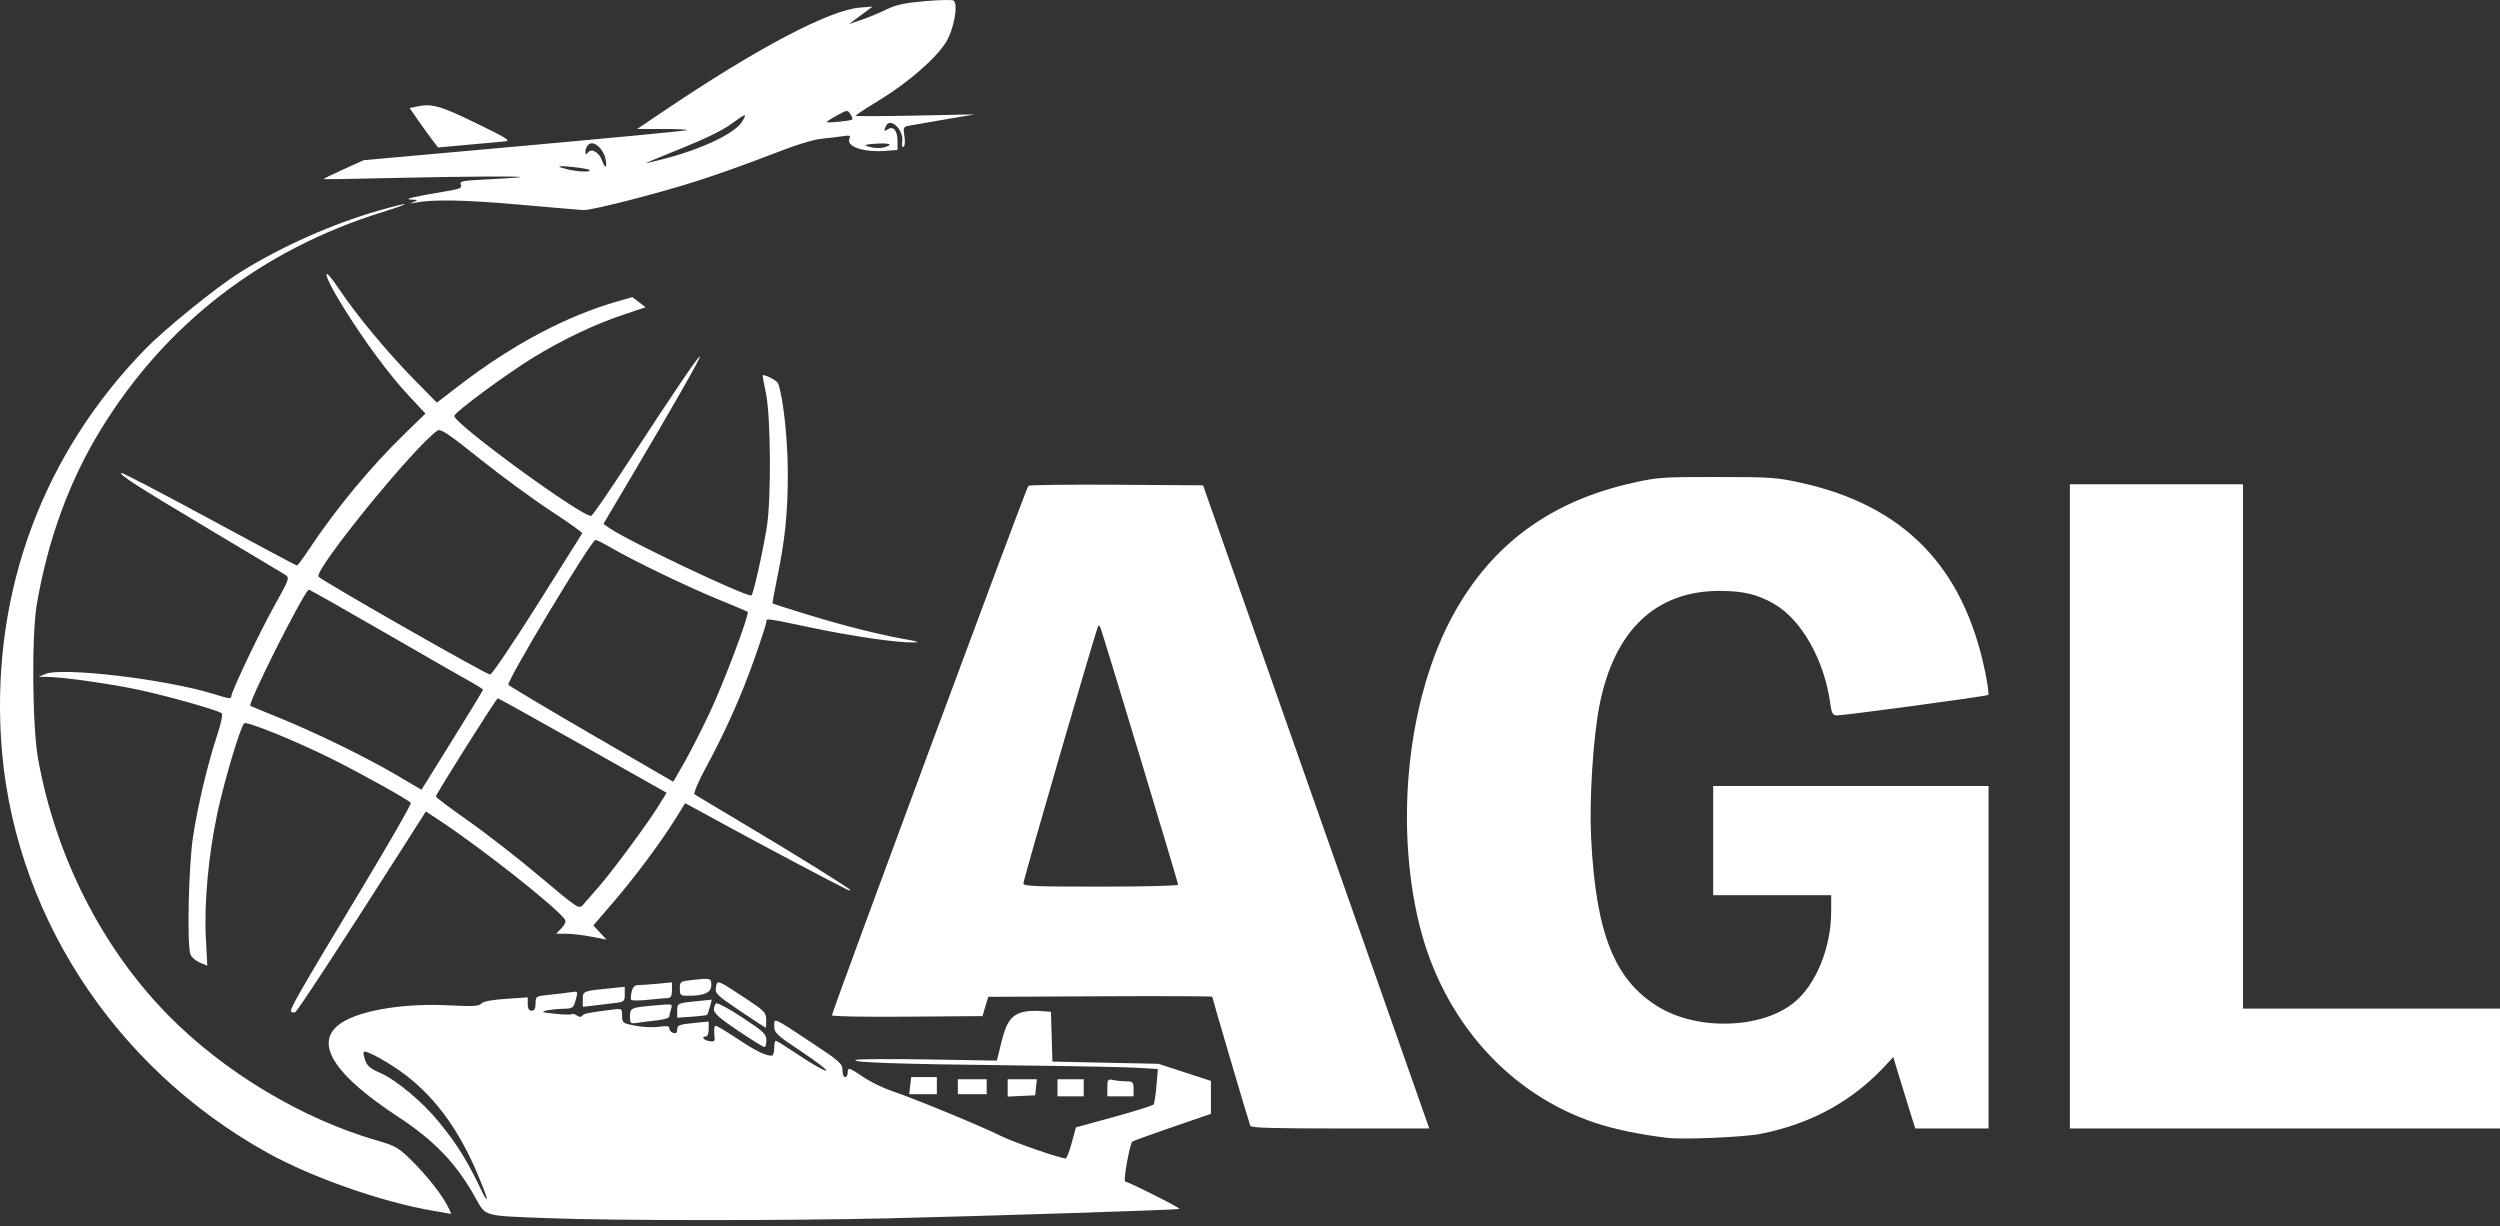 <svg width="212" height="104" viewBox="0 0 212 104" fill="none" xmlns="http://www.w3.org/2000/svg">
<rect x="0" y="0" width="212" height="104" fill="#333333" stroke="none"/>
<path d="M46.529 103.302C40.855 103.084 41.222 103.188 40.302 101.542C38.682 98.648 36.846 96.729 33.754 94.699C28.45 91.219 26.716 88.608 28.626 86.981C30.057 85.762 33.938 85.05 38.041 85.252C40.155 85.357 40.603 85.332 40.821 85.102C40.995 84.917 41.684 84.785 42.915 84.701L44.75 84.576V85.144C44.75 85.528 44.858 85.712 45.083 85.712C45.315 85.712 45.417 85.522 45.417 85.094C45.417 84.484 45.433 84.474 46.585 84.358C47.227 84.293 48.038 84.196 48.387 84.141C49.005 84.044 49.017 84.057 48.861 84.65C48.637 85.502 48.602 85.528 47.684 85.548C47.232 85.558 46.612 85.626 46.307 85.698C45.857 85.805 45.998 85.856 47.048 85.967C47.762 86.043 48.403 86.058 48.473 86.001C48.544 85.943 48.743 85.993 48.916 86.11C49.142 86.263 49.275 86.267 49.382 86.125C49.52 85.944 49.866 85.876 52.034 85.604C52.731 85.517 52.757 85.536 52.757 86.139C52.757 86.739 52.801 86.773 53.862 86.981C54.48 87.102 55.363 87.143 55.864 87.074C56.575 86.976 56.76 87.006 56.76 87.219C56.76 87.367 56.91 87.535 57.093 87.592C57.321 87.664 57.427 87.581 57.427 87.334C57.427 86.923 57.562 86.872 59.039 86.729L60.096 86.626V87.258C60.096 87.605 59.996 87.89 59.873 87.89C59.435 87.89 59.661 88.212 60.154 88.289C60.614 88.361 60.649 88.31 60.575 87.675C60.53 87.294 60.58 86.982 60.684 86.983C60.789 86.983 61.622 87.482 62.536 88.091C64.061 89.108 64.905 89.523 65.448 89.523C65.562 89.523 65.656 89.237 65.656 88.888C65.656 88.538 65.715 88.253 65.786 88.253C65.858 88.253 66.771 88.824 67.815 89.523C68.86 90.222 69.866 90.794 70.051 90.794C70.236 90.794 69.323 90.084 68.022 89.216C65.867 87.779 65.656 87.584 65.656 87.028C65.656 86.284 65.494 86.213 68.825 88.416C71.203 89.988 71.439 90.198 71.439 90.741C71.439 91.069 71.539 91.338 71.661 91.338C71.783 91.338 71.883 91.175 71.883 90.975C71.883 90.475 72.002 90.507 73.231 91.347C73.822 91.751 74.937 92.29 75.708 92.545C77.473 93.129 83.128 95.462 84.894 96.336C86.008 96.887 89.885 98.229 90.377 98.234C90.456 98.234 90.683 97.642 90.88 96.918L91.239 95.601L94.467 94.715C96.242 94.228 97.752 93.753 97.822 93.661C97.892 93.568 98.003 92.854 98.068 92.073L98.188 90.654L96.434 90.547C95.469 90.488 90.727 90.396 85.895 90.342C76.135 90.234 72.135 90.096 72.556 89.883C72.71 89.806 75.469 89.787 78.686 89.841L84.535 89.94L84.64 89.505C85.133 87.456 85.29 86.995 85.666 86.49C86.13 85.868 86.969 85.635 88.357 85.743L89.12 85.802L89.245 90.022L98.239 90.212L102.687 91.66V94.454L99.421 95.576C97.625 96.193 96.096 96.747 96.024 96.806C95.809 96.981 95.237 100.136 95.41 100.188C96.029 100.371 100.194 102.48 100.017 102.521C99.652 102.605 83.453 103.125 75.22 103.317C66.515 103.519 51.998 103.512 46.529 103.302ZM40.507 99.577C38.944 95.88 37.005 93.191 34.49 91.234C33.159 90.198 31.057 89.021 30.845 89.194C30.793 89.236 30.846 89.552 30.962 89.896C31.125 90.376 31.41 90.623 32.187 90.958C33.605 91.57 35.827 93.425 37.26 95.193C38.85 97.157 39.642 98.449 40.986 101.275C41.093 101.499 41.229 101.683 41.288 101.683C41.348 101.683 40.996 100.735 40.507 99.577ZM36.632 102.656C32.345 101.917 26.461 99.851 22.699 97.765C9.507 90.448 0.925 77.077 0.079 62.526C-0.645 50.069 3.637 38.534 12.291 29.631C13.995 27.878 18.404 24.308 20.396 23.07C23.927 20.874 28.203 18.974 32.146 17.849C34.902 17.063 35.078 17.161 32.406 17.994C22.165 21.186 14.012 27.491 8.527 36.459C5.876 40.794 4.074 45.719 3.123 51.228C2.67 53.855 2.736 61.636 3.235 64.386C4.733 72.65 8.655 80.376 14.248 86.075C18.972 90.89 25.589 94.866 31.933 96.702C33.543 97.168 33.78 97.304 34.894 98.402C36.203 99.693 37.436 101.254 37.97 102.298C38.155 102.658 38.28 102.947 38.247 102.939C38.215 102.931 37.488 102.803 36.632 102.656ZM141.386 96.49C139.088 96.214 136.951 95.772 135.329 95.238C127.978 92.819 122.378 86.543 120.379 78.482C118.231 69.821 119.38 59.178 123.22 52.155C126.502 46.153 131.501 42.485 138.51 40.935C140.597 40.473 140.988 40.447 145.611 40.45C150.199 40.454 150.641 40.484 152.7 40.936C161.426 42.851 166.483 48.018 168.324 56.901C168.545 57.964 168.672 58.878 168.607 58.931C168.473 59.04 156.445 60.666 155.774 60.666C155.413 60.666 155.319 60.49 155.191 59.566C154.693 55.975 152.777 52.58 150.493 51.241C149.071 50.408 147.857 50.113 145.834 50.109C140.396 50.1 136.86 53.48 135.625 59.868C135.087 62.653 134.764 67.85 134.929 71.102C135.336 79.157 136.904 83.095 140.609 85.367C143.963 87.423 149.392 87.255 152.143 85.01C153.998 83.496 155.277 80.363 155.283 77.318L155.286 75.911H145.278V66.655H168.63V95.694H162.42L162.2 95.013C162.079 94.639 161.658 93.276 161.264 91.985L160.548 89.637L159.976 90.26C157.132 93.361 153.625 95.294 149.281 96.154C147.874 96.432 142.725 96.652 141.386 96.49ZM106.025 95.467C105.907 95.188 102.798 84.643 102.798 84.523C102.798 84.476 98.524 84.459 93.301 84.485L83.803 84.532L83.316 86.165L76.933 86.214C73.197 86.242 70.549 86.193 70.549 86.096C70.549 85.787 87.037 41.338 87.204 41.198C87.295 41.122 90.666 41.081 94.695 41.107L102.02 41.155L105.497 51.047C107.409 56.487 111.725 68.758 115.088 78.316L121.202 95.694H113.661C107.828 95.694 106.099 95.642 106.025 95.467ZM99.907 75.018C99.907 74.854 93.526 53.744 93.326 53.244C93.27 53.105 93.184 53.023 93.136 53.063C93.01 53.166 86.785 74.578 86.785 74.91C86.785 75.15 87.629 75.185 93.346 75.185C97.203 75.185 99.907 75.116 99.907 75.018ZM175.525 41.065H190.204V85.53H212V95.694H175.525V41.065ZM85.45 91.519H87.924L87.786 92.881L85.45 92.99V91.519ZM89.676 91.519H91.9V92.971H89.676V91.519ZM93.902 92.224C93.902 91.538 93.943 91.486 94.402 91.586C94.677 91.646 95.178 91.697 95.514 91.698C96.064 91.7 96.126 91.764 96.126 92.336V92.971H93.902V92.224ZM77.268 91.338H79.445V92.79H77.098L77.268 91.338ZM81.225 91.519H83.671V92.79H81.225V91.519ZM62.598 87.412C61.071 86.391 60.541 85.927 60.541 85.612C60.541 85.379 60.636 85.141 60.751 85.082C60.867 85.024 61.866 85.57 62.971 86.296C64.751 87.467 64.98 87.684 64.984 88.207C64.987 88.531 64.914 88.795 64.822 88.792C64.73 88.79 63.73 88.169 62.598 87.412ZM62.746 85.718C60.774 84.391 60.621 84.241 60.713 83.729C60.831 83.072 60.771 83.05 63.166 84.622C64.826 85.712 64.964 85.854 64.976 86.483C64.983 86.857 64.964 87.161 64.933 87.158C64.903 87.155 63.918 86.507 62.746 85.718ZM53.424 86.192C53.424 85.466 53.491 85.437 55.625 85.25C57.041 85.126 57.047 85.127 56.907 85.554C56.829 85.79 56.764 86.081 56.763 86.199C56.761 86.319 56.29 86.466 55.703 86.529C55.122 86.591 54.372 86.684 54.035 86.736C53.462 86.823 53.424 86.789 53.424 86.192ZM57.427 85.745C57.427 85.069 57.44 85.062 59.061 84.902L60.362 84.773L60.203 85.378C60.115 85.711 60.005 86.018 59.959 86.059C59.911 86.101 59.323 86.172 58.65 86.218L57.427 86.301V85.745ZM24.685 85.793C24.514 85.653 25.359 84.179 30.598 75.48C32.995 71.5 34.903 68.173 34.838 68.087C34.645 67.832 30.723 65.644 28.206 64.386C25.118 62.843 20.943 61.145 20.708 61.337C20.393 61.593 18.981 66.341 18.408 69.07C17.675 72.556 17.306 76.593 17.455 79.492L17.579 81.894L16.946 81.626C16.598 81.48 16.241 81.175 16.152 80.949C15.844 80.162 15.994 73.353 16.373 70.92C16.802 68.174 17.622 64.737 18.424 62.324C18.735 61.389 18.906 60.562 18.803 60.485C18.442 60.215 14.268 59.034 11.787 58.5C9.365 57.979 5.229 57.4 3.91 57.397L3.271 57.396L3.842 57.153C5.254 56.552 14.078 57.599 18.092 58.843C19.447 59.264 19.618 59.285 19.618 59.034C19.618 58.649 21.956 53.735 23.238 51.428C24.582 49.008 24.587 48.995 24.129 48.705C23.875 48.545 21.03 46.842 17.806 44.92C11.663 41.258 10.092 40.252 10.277 40.098C10.338 40.047 13.691 41.794 17.728 43.98C21.764 46.167 25.117 47.956 25.178 47.957C25.239 47.958 25.682 47.367 26.162 46.644C28.491 43.133 31.393 39.627 34.35 36.751L36.079 35.069L34.697 33.59C32.981 31.754 30.969 29.034 29.059 25.968C27.39 23.291 27.168 22.143 28.786 24.56C30.252 26.749 32.894 29.929 35.136 32.203L37.049 34.142L38.842 32.762C43.444 29.221 48.009 26.797 52.468 25.525L53.625 25.195L54.748 26.055L52.932 26.662C50.46 27.488 47.815 28.741 45.257 30.297C43.002 31.669 38.522 34.979 38.522 35.273C38.522 35.949 49.462 43.927 50.137 43.743C50.25 43.712 51.593 41.77 53.119 39.426C57.166 33.215 59.246 30.146 59.35 30.231C59.443 30.308 57.159 34.31 53.322 40.792L51.173 44.422L51.719 44.805C53.198 45.843 63.002 50.502 63.708 50.502C63.857 50.502 64.647 47.018 65.025 44.694C65.412 42.309 65.363 35.238 64.944 33.305C64.766 32.482 64.648 31.808 64.683 31.808C65.013 31.808 65.894 32.289 65.983 32.518C66.406 33.604 66.8 37.22 66.806 40.066C66.813 43.473 66.577 45.778 65.878 49.137C65.65 50.234 65.49 51.153 65.523 51.18C65.557 51.207 66.876 51.626 68.456 52.111C71.54 53.059 74.529 53.812 76.804 54.215C77.924 54.413 78.058 54.469 77.444 54.479C76.041 54.503 72.343 53.967 68.806 53.226C64.865 52.4 64.989 52.416 64.989 52.739C64.989 52.872 64.535 54.27 63.981 55.845C62.871 59.002 61.518 62.033 59.817 65.17C59.205 66.3 58.792 67.286 58.899 67.36C59.007 67.435 60.797 68.507 62.876 69.743C67.417 72.442 72.106 75.357 72.106 75.48C72.106 75.529 71.981 75.508 71.828 75.433C70.71 74.888 64.684 71.695 61.712 70.074L58.101 68.105L57.31 69.387C56.1 71.347 53.875 74.336 52.002 76.515L50.314 78.48L51.432 79.676L50.148 79.43C49.442 79.294 48.482 79.182 48.014 79.18L47.164 79.177L47.622 78.702C47.899 78.415 48.012 78.129 47.908 77.978C47.195 76.939 40.743 71.85 37.151 69.494L36.114 68.814L34.17 71.863C28.749 80.368 25.195 85.797 25.016 85.846C24.907 85.876 24.758 85.853 24.685 85.793ZM50.79 75.185C52.062 73.703 54.922 69.828 55.836 68.347L56.528 67.225L49.419 63.219C45.509 61.016 42.267 59.214 42.214 59.214C42.091 59.214 36.966 67.343 36.966 67.539C36.966 67.621 38.192 68.545 39.69 69.593C41.188 70.641 43.915 72.763 45.749 74.308C48.99 77.04 49.093 77.108 49.43 76.741C49.621 76.534 50.233 75.834 50.79 75.185ZM40.959 58.488C40.958 58.438 40.44 58.111 39.807 57.762C39.175 57.413 35.861 55.511 32.443 53.537C29.026 51.562 26.205 49.97 26.175 49.998C25.55 50.586 20.985 59.682 21.227 59.856C21.26 59.879 22.337 60.324 23.621 60.844C26.741 62.108 31.038 64.206 33.63 65.729L35.742 66.972L38.352 62.775C39.786 60.467 40.96 58.538 40.959 58.488ZM60.195 60.411C61.373 57.915 63.591 52.016 63.404 51.877C63.358 51.842 62.27 51.386 60.986 50.862C58.417 49.816 53.769 47.579 51.886 46.484C51.224 46.099 50.599 45.783 50.497 45.783C50.149 45.783 42.91 57.826 43.113 58.068C43.218 58.193 46.407 60.095 50.199 62.295L57.093 66.293L58.014 64.689C58.52 63.806 59.502 61.881 60.195 60.411ZM45.566 51.28C47.625 48.015 49.338 45.29 49.373 45.225C49.408 45.16 48.207 44.303 46.704 43.32C45.201 42.337 42.497 40.355 40.695 38.914C37.972 36.738 37.364 36.333 37.093 36.516C35.201 37.798 26.721 48.2 27.004 48.893C27.105 49.14 41.196 57.182 41.562 57.203C41.705 57.211 43.507 54.546 45.566 51.28ZM49.42 84.744C49.42 84.042 49.431 84.038 51.811 83.799L52.979 83.681V84.317C52.979 84.921 52.933 84.959 52.089 85.061C51.6 85.119 50.799 85.215 50.31 85.274L49.42 85.381V84.744ZM53.523 84.788C53.469 84.718 53.488 84.407 53.564 84.097C53.666 83.68 53.824 83.533 54.174 83.532C54.434 83.531 55.172 83.479 55.815 83.416L56.982 83.302V83.962C56.982 84.465 56.889 84.626 56.593 84.638C56.379 84.647 55.622 84.713 54.912 84.785C54.201 84.857 53.576 84.859 53.523 84.788ZM57.65 83.831C57.65 83.242 57.686 83.216 58.681 83.105C60.275 82.927 60.318 82.938 60.318 83.538C60.318 84.161 59.727 84.441 58.413 84.441C57.694 84.441 57.65 84.405 57.65 83.831ZM44.083 17.355C39.448 16.946 36.685 16.894 35.186 17.188C34.713 17.28 34.697 17.271 35.075 17.124C35.471 16.971 35.446 16.948 34.853 16.924C34.151 16.894 35.077 16.677 37.92 16.204C39.01 16.023 39.188 15.939 39.08 15.659C38.963 15.358 39.164 15.318 41.35 15.21C42.669 15.144 43.899 15.064 44.083 15.031C44.68 14.925 39.21 14.957 33.296 15.094C30.115 15.168 27.482 15.211 27.444 15.189C27.406 15.167 28.156 14.797 29.112 14.366L30.849 13.583L44.5 12.358C52.008 11.684 58.205 11.089 58.271 11.035C58.337 10.981 57.41 10.937 56.211 10.937H54.032L56.341 9.381C64.222 4.07 70.318 0.857 72.916 0.645L73.996 0.556L71.995 2.042L72.996 1.704C73.546 1.518 74.497 1.125 75.108 0.83C76.006 0.397 76.649 0.256 78.445 0.097C79.668 -0.011 80.756 -0.032 80.862 0.05C81.278 0.372 80.89 2.496 80.217 3.581C79.361 4.963 76.986 7.023 74.518 8.527C73.436 9.187 72.551 9.767 72.551 9.816C72.551 9.865 74.828 9.859 77.611 9.802L82.67 9.698L80.113 10.133C78.706 10.372 77.332 10.611 77.059 10.664C76.613 10.751 76.577 10.839 76.696 11.551C76.769 11.985 76.735 12.388 76.621 12.446C76.502 12.505 76.452 12.329 76.504 12.04C76.681 11.058 75.504 9.89 75.132 10.679C74.928 11.113 74.967 11.183 75.292 10.963C75.753 10.651 76.109 11.081 76.109 11.952V12.714L75.164 12.789C73.207 12.945 71.708 12.429 72.043 11.716C72.146 11.496 72.042 11.461 71.528 11.542C71.173 11.598 70.351 11.697 69.701 11.762C68.912 11.842 67.445 12.302 65.285 13.148C63.505 13.844 60.677 14.851 58.998 15.385C55.759 16.416 50.164 17.846 49.49 17.815C49.268 17.805 46.835 17.599 44.083 17.355ZM49.965 14.406C49.768 14.257 47.419 14.006 47.419 14.134C47.419 14.167 47.744 14.27 48.142 14.364C49.091 14.587 50.239 14.614 49.965 14.406ZM51.335 13.427C51.144 12.597 50.384 11.931 49.957 12.22C49.784 12.337 49.644 12.607 49.646 12.819C49.649 13.134 49.689 13.155 49.862 12.933C50.17 12.54 50.811 12.915 51.064 13.636C51.324 14.375 51.518 14.225 51.335 13.427ZM56.629 13.387C59.631 12.587 62.304 11.296 62.898 10.358C63.4 9.565 63.276 9.584 62.044 10.488C61.289 11.042 59.781 11.782 57.763 12.59C56.049 13.277 54.709 13.838 54.785 13.839C54.861 13.84 55.691 13.636 56.629 13.387ZM75.09 12.46C75.787 12.242 75.419 12.118 74.275 12.185C73.413 12.236 73.223 12.293 73.552 12.4C74.109 12.582 74.636 12.602 75.09 12.46ZM72.273 10.135C72.323 10.094 72.253 9.891 72.117 9.683C71.87 9.307 71.867 9.307 70.987 9.782C70.501 10.045 70.104 10.3 70.104 10.35C70.104 10.453 72.13 10.251 72.273 10.135ZM36.651 11.858C36.379 11.501 35.838 10.749 35.448 10.187L34.739 9.165L35.241 9.055C36.611 8.755 37.259 8.93 40.361 10.438C43.003 11.722 43.353 11.943 42.817 11.991C42.473 12.022 41.056 12.151 39.668 12.277L37.144 12.506L36.651 11.858Z" fill="white"/>
</svg>
